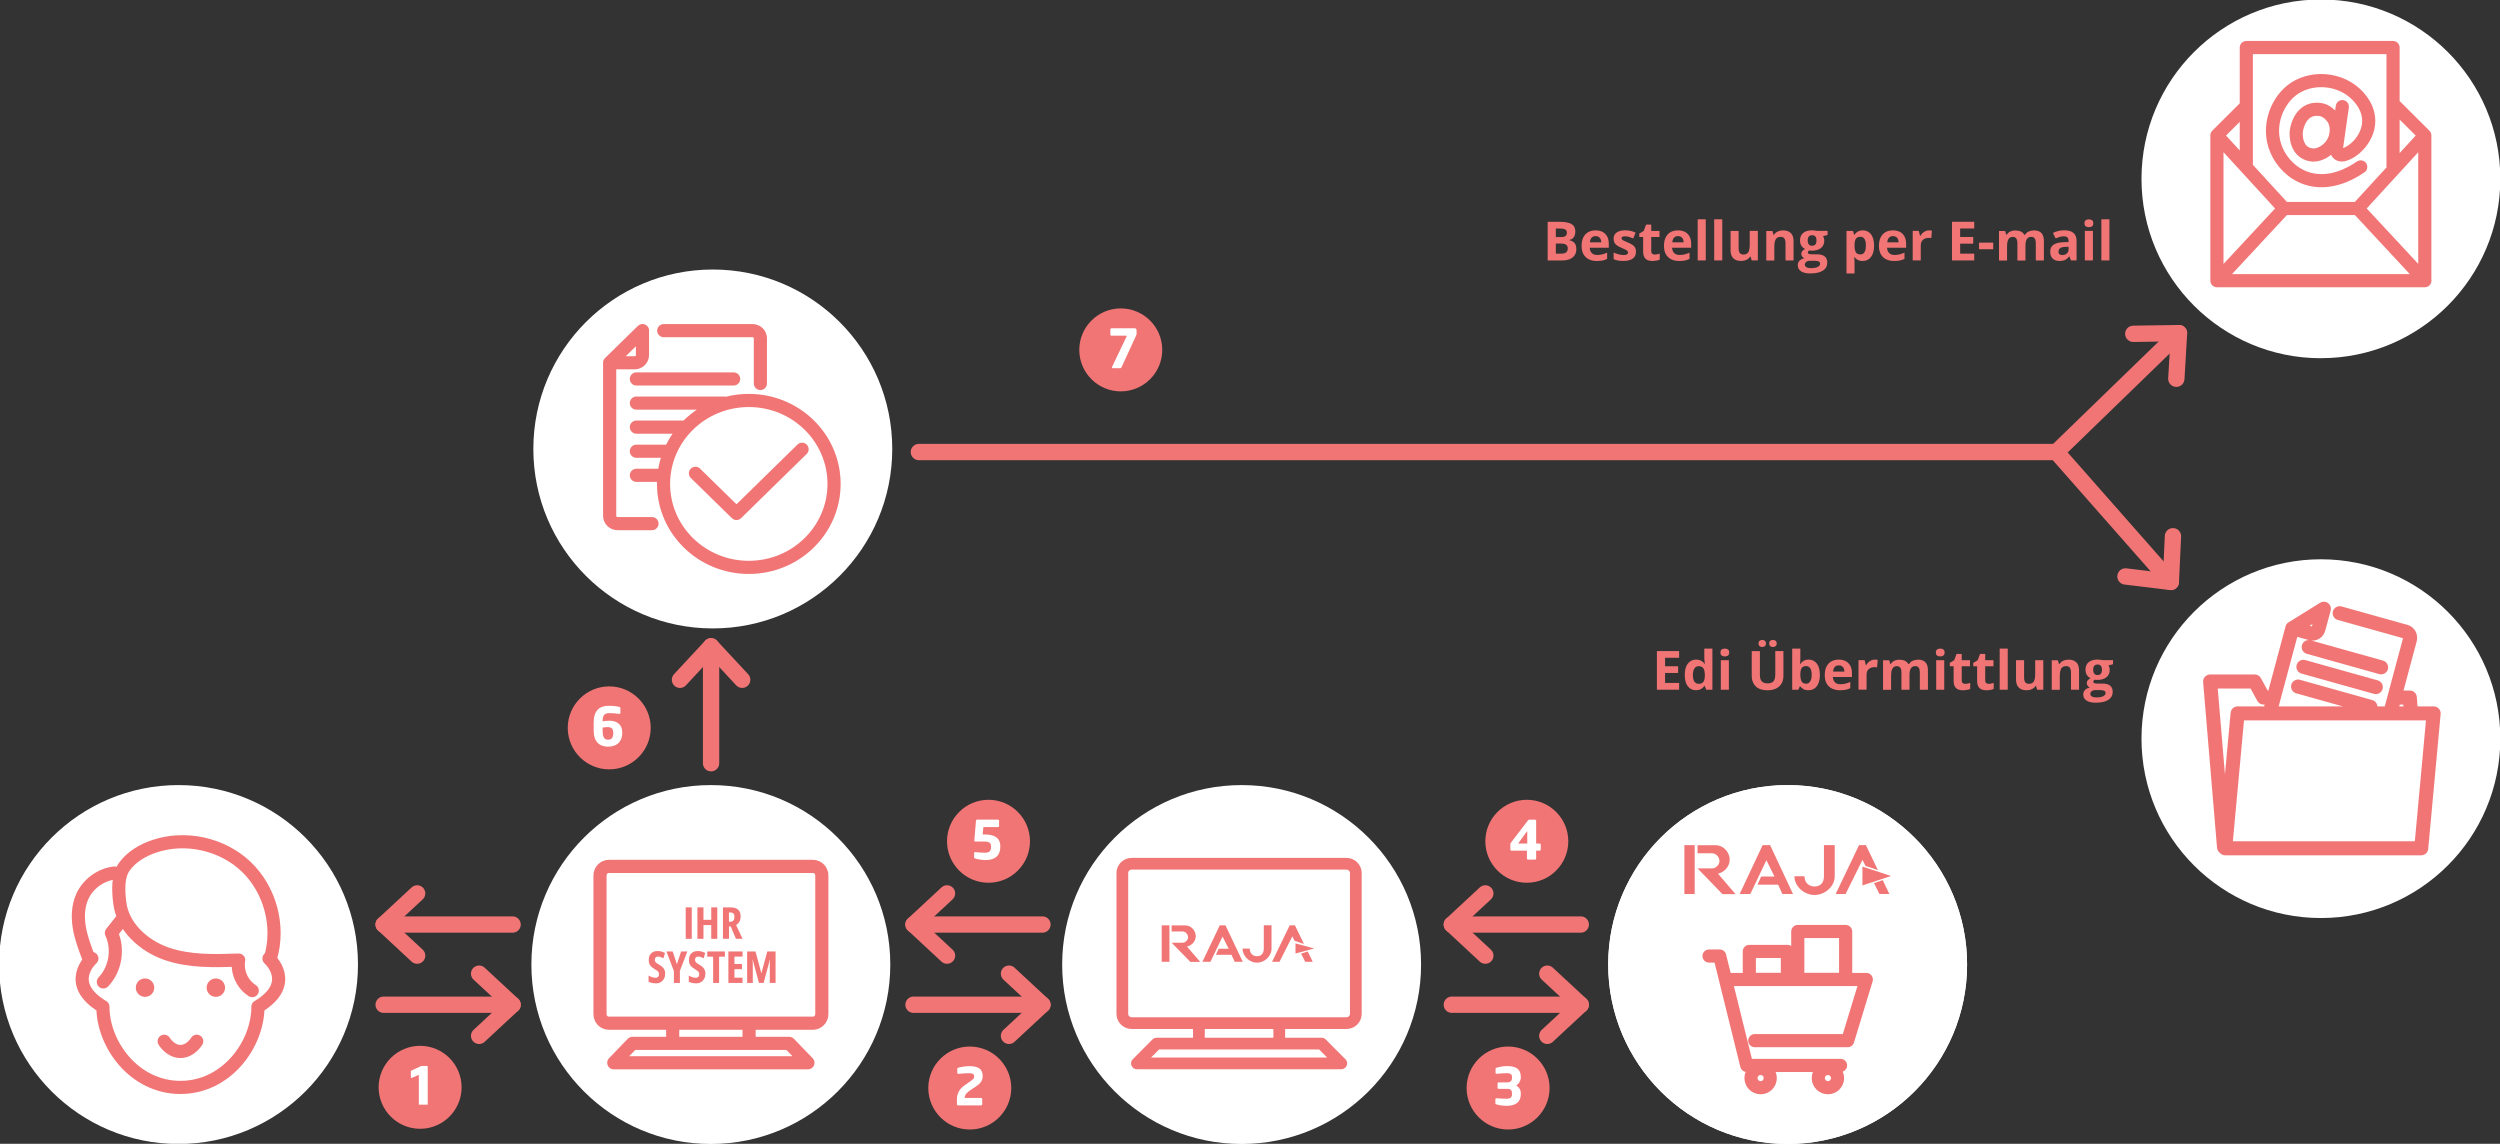 <?xml version="1.0" encoding="UTF-8"?>
<svg xmlns="http://www.w3.org/2000/svg" viewBox="0 0 623.7 285.35">
  <rect x="0" y="0" width="623.7" height="285.35" fill="#333333" stroke="none"/>
  <defs>
    <style>
      .cls-1 {
        fill: #f17575;
      }

      .cls-2 {
        isolation: isolate;
      }

      .cls-3 {
        fill: #fff;
      }

      .cls-4 {
        stroke-width: 2.93px;
      }

      .cls-4, .cls-5, .cls-6, .cls-7, .cls-8 {
        fill: none;
        stroke: #f17575;
        stroke-linecap: round;
        stroke-linejoin: round;
      }

      .cls-5 {
        stroke-width: 3.28px;
      }

      .cls-6 {
        stroke-width: 3.28px;
      }

      .cls-7 {
        stroke-width: 4.07px;
      }

      .cls-8 {
        stroke-width: 3.5px;
      }
    </style>
  </defs>
  <g id="info-orga-achats-exig">
    <path class="cls-3" d="M44.54,285.4c24.72,0,44.77-20.04,44.77-44.77s-20.04-44.77-44.77-44.77S-.23,215.89-.23,240.63s20.04,44.77,44.77,44.77"/>
    <path class="cls-5" d="M49.08,259.77s-1.5,2.55-4.06,2.55-4.06-2.55-4.06-2.55M67.1,239.13s6.98,6.18-2.75,12.03c0,9.37-7.8,20.13-19.34,20.13s-19.34-10.76-19.34-20.13c-9.73-5.85-2.75-12.03-2.75-12.03"/>
    <path class="cls-1" d="M38.48,246.4c0,1.27-1.03,2.3-2.3,2.3s-2.3-1.03-2.3-2.3,1.03-2.3,2.3-2.3,2.3,1.03,2.3,2.3"/>
    <path class="cls-1" d="M51.55,246.4c0,1.27,1.03,2.3,2.3,2.3s2.3-1.03,2.3-2.3-1.03-2.3-2.3-2.3-2.3,1.03-2.3,2.3"/>
    <path class="cls-5" d="M25.78,244.97c3.04-3.17,3.87-8.25,2.01-12.22.85-1.07,1.69-2.15,2.55-3.23M28.57,217.8c-3.46.39-6.63,2.72-8.05,5.89-1.07,2.39-1.16,5.12-.73,7.71s1.37,5.05,2.3,7.51M62.93,247.14c-2.49-1.57-3.9-4.71-3.38-7.62-6.07.21-12.31.41-18.06-1.6-5.74-2.01-10.94-6.75-11.62-12.78-.35-2.99-.57-6.59,1.22-9.02,1.8-2.42,4.53-4.02,7.4-4.99,7.81-2.63,17-.57,22.94,5.11,5.94,5.68,8.39,14.75,6.09,22.63"/>
    <path class="cls-3" d="M177.34,285.4c24.72,0,44.77-20.04,44.77-44.77s-20.04-44.77-44.77-44.77-44.77,20.04-44.77,44.77,20.04,44.77,44.77,44.77"/>
    <path class="cls-5" d="M186.88,255.27v4.71M167.82,255.27v4.71M201.56,265.14h-48.44l4.67-4.84h39.1l4.67,4.84ZM202.82,255.27h-50.92c-1.22,0-2.21-1.01-2.21-2.28v-34.56c0-1.25.98-2.28,2.21-2.28h50.92c1.22,0,2.21,1.03,2.21,2.28v34.56c0,1.25-1,2.28-2.21,2.28Z"/>
    <path class="cls-3" d="M177.83,156.78c24.72,0,44.77-20.04,44.77-44.77s-20.04-44.77-44.77-44.77-44.77,20.04-44.77,44.77,20.04,44.77,44.77,44.77"/>
    <path class="cls-3" d="M445.98,285.4c24.72,0,44.77-20.04,44.77-44.77s-20.04-44.77-44.77-44.77-44.77,20.04-44.77,44.77,20.04,44.77,44.77,44.77"/>
    <path class="cls-5" d="M173.5,118.08l10.24,10.02,16.36-16.02M208.08,120.73c0,11.5-9.53,20.82-21.27,20.82s-21.27-9.32-21.27-20.82,9.52-20.82,21.27-20.82,21.27,9.32,21.27,20.82ZM152.08,90.51l8.2-8.02v6.1c0,1.06-.88,1.92-1.96,1.92h-6.24ZM162.66,130.63h-8.6c-1.09,0-1.96-.86-1.96-1.93v-38.2s8.1-7.92,8.2-8.02M165.59,82.49h22.15c1.09,0,1.96.86,1.96,1.92v11.26M158.76,118.58h6.71M158.76,112.57h8.2M158.76,106.56h11.98M158.76,100.56h21.85M158.76,94.54h24.27"/>
    <path class="cls-3" d="M445.98,285.4c24.72,0,44.77-20.04,44.77-44.77s-20.04-44.77-44.77-44.77-44.77,20.04-44.77,44.77,20.04,44.77,44.77,44.77"/>
    <path class="cls-5" d="M460.45,244.33h-11.94v-11.94h11.94v11.94ZM445.92,244.33h-9.5v-6.97h9.5v6.97ZM458.43,268.96c0,1.33-1.07,2.4-2.4,2.4s-2.4-1.07-2.4-2.4,1.07-2.4,2.4-2.4,2.4,1.07,2.4,2.4ZM441.64,268.96c0,1.33-1.07,2.4-2.4,2.4s-2.4-1.07-2.4-2.4,1.07-2.4,2.4-2.4,2.4,1.07,2.4,2.4ZM430.78,244.36h34.83l-4.65,15.26h-23.18M426.37,238.51h2.66l6.75,27.29h23.4"/>
    <path class="cls-1" d="M429.69,223.04l-6.18-6.39h3.63c.91,0,1.83-.91,1.83-1.81,0-1.1-.92-1.96-1.83-1.96h-3.63v-2.02h4.53c1.83,0,3.48,1.63,3.48,3.64,0,1.63-1.28,3.1-2.92,3.46l4.38,5.11h-3.29v-.02ZM422.79,223.04h-2.57v-12.19h2.57v12.19Z"/>
    <polygon class="cls-1" points="443.61 220.71 438.46 220.71 439.38 218.67 442.69 218.67 440.68 214.61 436.66 223.04 434.01 223.04 439.74 210.85 441.61 210.85 447.32 223.04 444.67 223.04 443.61 220.71"/>
    <path class="cls-1" d="M457.73,218.61c0,2.55-2.46,4.67-5.03,4.67s-5.03-2.12-5.03-4.67h2.51c0,1.81,1.33,2.55,2.52,2.55,1.27,0,2.34-.74,2.34-2.55v-7.77h2.69v7.77Z"/>
    <path class="cls-1" d="M471.35,223.04h-2.46l-1.37-2.73,2.19-.73,1.65,3.46ZM460.42,223.04h-2.46l5.83-12.19h1.72l2.98,6.21-3.07-1.01-.77-1.51-4.22,8.51h-.02Z"/>
    <polygon class="cls-1" points="464.64 220.9 464.64 216.2 471.76 218.54 464.64 220.9"/>
    <path class="cls-3" d="M309.76,285.4c24.72,0,44.77-20.04,44.77-44.77s-20.04-44.77-44.77-44.77-44.77,20.04-44.77,44.77,20.04,44.77,44.77,44.77"/>
    <path class="cls-4" d="M319.15,255.25v4.79M299.1,255.25v4.79M334.62,265.29h-50.98l4.91-4.93h41.16l4.91,4.93ZM335.92,255.25h-53.59c-1.28,0-2.33-1.04-2.33-2.31v-35.14c0-1.28,1.04-2.31,2.33-2.31h53.59c1.28,0,2.33,1.04,2.33,2.31v35.14c0,1.28-1.04,2.31-2.33,2.31Z"/>
    <path class="cls-1" d="M296.95,239.95l-4.65-4.76h2.73c.68,0,1.37-.68,1.37-1.34,0-.83-.7-1.47-1.37-1.47h-2.73v-1.51h3.41c1.37,0,2.61,1.21,2.61,2.7,0,1.21-.97,2.31-2.19,2.58l3.29,3.81h-2.48v-.02ZM291.75,239.95h-1.93v-9.1h1.93v9.1Z"/>
    <polygon class="cls-1" points="307.23 238.21 303.34 238.21 304.04 236.69 306.53 236.69 305 233.66 301.97 239.95 299.97 239.95 304.31 230.85 305.73 230.85 310.05 239.95 308.04 239.95 307.23 238.21"/>
    <path class="cls-1" d="M317.23,236.66c0,1.9-1.77,3.51-3.63,3.51s-3.61-1.59-3.61-3.51h1.8c0,1.36.95,1.9,1.81,1.9.91,0,1.69-.56,1.69-1.9v-5.82h1.93v5.82Z"/>
    <path class="cls-1" d="M327.49,239.95h-1.86l-1.04-2.04,1.66-.54,1.25,2.57-.02.02ZM319.21,239.95h-1.86l4.41-9.1h1.3l2.25,4.64-2.33-.76-.57-1.13-3.2,6.35Z"/>
    <polygon class="cls-1" points="323.2 237.89 323.2 235.36 327.84 236.62 323.2 237.89"/>
    <path class="cls-1" d="M104.81,281.61c5.71,0,10.35-4.64,10.35-10.35s-4.64-10.35-10.35-10.35-10.35,4.64-10.35,10.35,4.64,10.35,10.35,10.35"/>
    <g class="cls-2">
      <g class="cls-2">
        <path class="cls-3" d="M106.7,275.59h-2.21v-7.44l-1.69.73c-.06.03-.12.04-.16.04-.09,0-.14-.07-.14-.17v-1.48c0-.09.04-.14.13-.18l2.36-1.11c.09-.04.17-.05.3-.05h1.17c.14,0,.25.1.25.25v9.42Z"/>
      </g>
    </g>
    <line class="cls-7" x1="95.71" y1="250.66" x2="127.88" y2="250.66"/>
    <polyline class="cls-7" points="119.53 242.91 127.88 250.66 119.53 258.42"/>
    <line class="cls-7" x1="127.88" y1="230.65" x2="95.71" y2="230.65"/>
    <polyline class="cls-7" points="104.07 222.89 95.71 230.65 104.07 238.41"/>
    <line class="cls-7" x1="227.9" y1="250.66" x2="260.07" y2="250.66"/>
    <polyline class="cls-7" points="251.72 242.91 260.07 250.66 251.72 258.42"/>
    <line class="cls-7" x1="177.4" y1="190.41" x2="177.4" y2="161.24"/>
    <polyline class="cls-7" points="169.64 169.59 177.4 161.24 185.16 169.59"/>
    <line class="cls-7" x1="260.07" y1="230.65" x2="227.9" y2="230.65"/>
    <polyline class="cls-7" points="236.26 222.89 227.9 230.65 236.26 238.41"/>
    <path class="cls-1" d="M241.94,281.79c5.71,0,10.35-4.64,10.35-10.35s-4.64-10.35-10.35-10.35-10.35,4.64-10.35,10.35,4.64,10.35,10.35,10.35"/>
    <g class="cls-2">
      <g class="cls-2">
        <path class="cls-3" d="M243.67,270.92l-1.11.74c-1.11.74-1.89,1.3-1.89,2.21v.05h4.11c.14,0,.26.1.26.25v1.34c0,.14-.12.26-.26.26h-5.79c-.14,0-.26-.12-.26-.26v-1.33c0-1.43.78-2.6,1.77-3.3l1.2-.85c1.13-.79,1.33-.9,1.33-1.51,0-.56-.33-.78-1.38-.78-.79,0-1.77.09-2.56.17h-.03c-.14,0-.24-.12-.24-.26v-1.02c0-.13.12-.21.25-.25.73-.22,1.81-.4,2.77-.4,2.39,0,3.32.82,3.32,2.49,0,1.05-.53,1.8-1.5,2.45Z"/>
      </g>
    </g>
    <path class="cls-1" d="M246.61,220.23c5.71,0,10.35-4.64,10.35-10.35s-4.64-10.35-10.35-10.35-10.35,4.64-10.35,10.35,4.64,10.35,10.35,10.35"/>
    <line class="cls-7" x1="362.2" y1="250.66" x2="394.37" y2="250.66"/>
    <polyline class="cls-7" points="386.02 242.91 394.37 250.66 386.02 258.42"/>
    <line class="cls-7" x1="394.37" y1="230.65" x2="362.2" y2="230.65"/>
    <polyline class="cls-7" points="370.56 222.89 362.2 230.65 370.56 238.41"/>
    <path class="cls-1" d="M376.24,281.79c5.71,0,10.35-4.64,10.35-10.35s-4.64-10.35-10.35-10.35-10.35,4.64-10.35,10.35,4.64,10.35,10.35,10.35"/>
    <path class="cls-1" d="M380.91,220.23c5.71,0,10.35-4.64,10.35-10.35s-4.64-10.35-10.35-10.35-10.35,4.64-10.35,10.35,4.64,10.35,10.35,10.35"/>
    <path class="cls-1" d="M279.61,97.64c5.71,0,10.35-4.64,10.35-10.35s-4.64-10.35-10.35-10.35-10.35,4.64-10.35,10.35,4.64,10.35,10.35,10.35"/>
    <path class="cls-1" d="M151.99,191.94c5.71,0,10.35-4.64,10.35-10.35s-4.64-10.35-10.35-10.35-10.35,4.64-10.35,10.35,4.64,10.35,10.35,10.35"/>
    <polyline class="cls-7" points="229.24 112.77 513.04 112.77 541.58 145.18"/>
    <polyline class="cls-7" points="542.11 133.78 541.58 145.18 530.26 143.81"/>
    <path class="cls-3" d="M579.02,89.36c24.71,0,44.76-20.03,44.76-44.75S603.74-.13,579.02-.13s-44.76,20.03-44.76,44.75,20.03,44.75,44.76,44.75"/>
    <path class="cls-3" d="M579.02,229.03c24.71,0,44.76-20.03,44.76-44.75s-20.03-44.75-44.76-44.75-44.76,20.03-44.76,44.75,20.03,44.75,44.76,44.75"/>
    <line class="cls-7" x1="513.04" y1="112.77" x2="543.62" y2="83.11"/>
    <polyline class="cls-7" points="532.21 83.28 543.62 83.11 542.95 94.49"/>
    <path class="cls-6" d="M582.6,34.19c.47-1.68.33-3.52-.71-4.89-.73-.95-1.83-1.98-3.64-2.04-4.09-.17-5.2,4.09-5.36,5.41-.17,1.31,0,5.48,3.85,5.98,2.02.27,5.01-1.43,5.88-4.47l-.02.02ZM584.36,26.6s-1.27,8.88-1.44,10.19c-.17,1.31.59,2.9,3.64.97,3.05-1.93,6.6-7.2,2.63-12.66s-11.75-6.37-16.75-3.08c-4.27,2.82-7.11,9.41-4.49,15.48,2.63,6.07,10.57,11.25,21,4.14M597.02,42.2V11.86h-36.61v29.68M559.8,27.07c-3.84,3.82-6.72,6.69-6.72,6.69l16.74,18.26M588.2,52.03l16.74-18.26s-3.1-3.1-7.16-7.13M553.08,70.02l16.74-18h18.4l16.74,18M604.94,33.77v36.26h-51.86v-36.26"/>
    <path class="cls-8" d="M571.89,156.74l7.87-4.88-1.34,5c-.23.88-1.07,1.39-1.89,1.16l-4.64-1.3v.02ZM566.21,177.93c2.45-9.15,5.68-21.19,5.68-21.19,0,0,7.76-4.8,7.87-4.88M583.7,152.98c5.94,1.66,16.48,4.61,16.48,4.61.82.23,1.27,1.12,1.04,1.99,0,0-2.43,9.06-4.86,18.14M573.32,171.28l18.05,5.06M574.65,166.36l18.07,5.06M575.97,161.43l18.07,5.06M597.45,174.03h3.76s.11,1.5.27,3.9M554.85,211.36c-.3-3.53-3.47-41.34-3.47-41.34h11.13l2.19,4h2.04M604.05,211.63h-48.91l3.1-33.65h48.91l-3.1,33.65Z"/>
    <g class="cls-2">
      <g class="cls-2">
        <path class="cls-3" d="M245.93,214.57c-.86,0-1.86-.15-2.64-.39-.13-.04-.27-.11-.27-.3v-1.06c0-.15.11-.24.24-.24h.03c.84.09,1.92.16,2.41.16,1.27,0,1.54-.54,1.54-1.46v-.11c0-.9-.42-1.23-1.9-1.23h-2.08c-.11,0-.19-.09-.19-.19h0s.42-5.01.42-5.01c.01-.13.13-.26.27-.26h5.22c.15,0,.27.11.27.26v1.34c0,.15-.12.25-.27.25h-3.65l-.16,1.85h.39c2.32,0,4,.66,4,2.99v.11c0,2.12-1.27,3.28-3.62,3.28Z"/>
      </g>
    </g>
    <g class="cls-2">
      <g class="cls-2">
        <path class="cls-3" d="M283.34,83.93l-3.53,7.67c-.08.17-.17.26-.34.26h-1.84c-.17,0-.24-.07-.24-.16,0-.05.01-.09.04-.15l3.65-7.65s.01-.04.01-.07c0-.04-.04-.08-.09-.08h-3.71c-.15,0-.28-.11-.28-.25v-1.34c0-.15.13-.26.28-.26h5.8c.24,0,.46.2.46.44v.98c0,.17-.09.36-.21.62Z"/>
      </g>
    </g>
    <g class="cls-2">
      <g class="cls-2">
        <path class="cls-3" d="M151.7,186.28c-2.16,0-3.59-1.27-3.59-3.94v-2.05c0-3.03,1.45-4.21,3.73-4.21,1.21,0,2.09.13,2.64.27.21.05.3.13.3.3v1.17c0,.19-.09.28-.24.28h-.07c-.64-.11-1.65-.19-2.44-.19-1.18,0-1.68.47-1.68,1.96v.09c.35-.07,1.02-.16,1.58-.16,1.81,0,3.31.76,3.31,2.99v.09c0,2.04-1.23,3.4-3.54,3.4ZM153,182.78c0-1.1-.64-1.39-1.43-1.39-.35,0-.91.08-1.22.13v.82c0,1.82.58,2.2,1.35,2.2.74,0,1.3-.35,1.3-1.66v-.09Z"/>
      </g>
    </g>
    <g class="cls-2">
      <g class="cls-2">
        <path class="cls-3" d="M384.12,212.22h-.88v1.97c0,.15-.11.27-.26.27h-1.78c-.15,0-.26-.12-.26-.27v-1.97h-3.87c-.15,0-.27-.12-.27-.27v-1.3c0-.15.05-.28.15-.42l4.24-5.55c.09-.12.19-.19.35-.19h1.43c.15,0,.27.12.27.27v5.68h.88c.15,0,.27.12.27.27v1.23c0,.15-.12.27-.27.27ZM381.01,207.5c0-.05-.03-.08-.05-.08-.01,0-.03.01-.04.03l-2.1,2.87s-.03.05-.03.08c0,.04.03.05.08.05h2.15v-2.95Z"/>
      </g>
    </g>
    <g class="cls-2">
      <g class="cls-2">
        <path class="cls-3" d="M376.01,275.89c-1.02,0-2.02-.16-2.69-.37-.13-.04-.25-.12-.25-.25v-1.04c0-.14.1-.24.23-.24h.03c.91.08,1.89.12,2.59.12.93,0,1.29-.39,1.29-1.11v-.23c0-.59-.21-1.12-1.05-1.12h-2.29c-.14,0-.25-.12-.25-.26v-1.11c0-.14.1-.25.25-.25h2.24c.85,0,1.11-.56,1.11-1.13v-.18c0-.59-.27-.98-1.29-.98-.91,0-1.57.07-2.56.16h-.03c-.13,0-.23-.09-.23-.24v-1.04c0-.13.13-.21.26-.25.68-.21,1.64-.4,2.65-.4,2.12,0,3.39.72,3.39,2.67v.18c0,.75-.47,1.6-1.16,1.99.72.38,1.16,1.11,1.16,1.95v.23c0,1.99-1.38,2.88-3.39,2.88Z"/>
      </g>
    </g>
  </g>
  <g id="info-orga-achats-simp">
    <g>
      <path class="cls-1" d="M171.07,234.22v-7.85h1.51v7.85h-1.51Z"/>
      <path class="cls-1" d="M178.95,234.22h-1.51v-3.43h-1.94v3.43h-1.51v-7.85h1.51v3.11h1.94v-3.11h1.51v7.85Z"/>
      <path class="cls-1" d="M182.18,226.37c.58,0,1.06.08,1.45.25.38.17.67.42.86.76.19.34.28.76.28,1.27,0,.32-.04.62-.12.88-.08.26-.2.5-.37.7-.17.21-.38.39-.64.54l1.62,3.45h-1.66l-1.28-3.08h-.45v3.08h-1.51v-7.85h1.83ZM182.17,227.64h-.31v2.31h.34c.34,0,.59-.1.77-.31s.26-.51.26-.92c0-.37-.09-.64-.26-.82-.17-.17-.44-.26-.8-.26Z"/>
      <path class="cls-1" d="M165.94,242.92c0,.47-.09.89-.29,1.25-.19.36-.46.64-.8.85-.35.21-.75.31-1.22.31-.22,0-.43-.01-.63-.04-.2-.03-.41-.07-.6-.13-.2-.06-.39-.15-.59-.25v-1.54c.29.19.58.33.89.42.31.1.59.14.85.14.19,0,.35-.04.48-.11.13-.07.22-.18.28-.31s.09-.27.09-.44c0-.17-.03-.32-.08-.45-.05-.13-.16-.26-.31-.39-.15-.13-.38-.28-.67-.45-.23-.14-.44-.28-.62-.42-.18-.14-.34-.3-.47-.47-.13-.17-.23-.38-.3-.6-.07-.23-.1-.5-.1-.81,0-.44.08-.83.26-1.17.18-.33.43-.59.77-.78s.74-.27,1.21-.27c.32,0,.63.04.94.13.31.09.6.21.88.37l-.41,1.33c-.25-.15-.49-.27-.72-.34s-.44-.11-.63-.11c-.17,0-.32.03-.43.1s-.2.16-.26.27c-.06.11-.09.25-.09.39,0,.19.03.34.09.47.06.13.17.26.33.38.16.12.39.27.69.44.33.19.6.39.82.6.22.21.38.45.49.71.11.26.17.57.17.92Z"/>
      <path class="cls-1" d="M168.88,240.56l1.05-3.19h1.55l-1.86,4.83v3.02h-1.5v-2.98l-1.86-4.87h1.56l1.05,3.19Z"/>
      <path class="cls-1" d="M175.97,242.92c0,.47-.09.89-.29,1.25-.19.36-.46.64-.8.85-.35.21-.75.31-1.22.31-.22,0-.43-.01-.63-.04-.2-.03-.41-.07-.6-.13-.2-.06-.39-.15-.59-.25v-1.54c.29.19.58.33.89.42.31.1.59.14.85.14.19,0,.35-.04.48-.11.13-.07.22-.18.28-.31s.09-.27.09-.44c0-.17-.03-.32-.08-.45-.05-.13-.16-.26-.31-.39-.15-.13-.38-.28-.67-.45-.23-.14-.44-.28-.62-.42-.18-.14-.34-.3-.47-.47-.13-.17-.23-.38-.3-.6-.07-.23-.1-.5-.1-.81,0-.44.08-.83.26-1.17.18-.33.43-.59.77-.78s.74-.27,1.21-.27c.32,0,.63.04.94.13.31.09.6.21.88.37l-.41,1.33c-.25-.15-.49-.27-.72-.34s-.44-.11-.63-.11c-.17,0-.32.03-.43.1s-.2.16-.26.27c-.06.11-.09.25-.09.39,0,.19.03.34.09.47.06.13.17.26.33.38.16.12.39.27.69.44.33.19.6.39.82.6.22.21.38.45.49.71.11.26.17.57.17.92Z"/>
      <path class="cls-1" d="M179.4,245.22h-1.49v-6.55h-1.46v-1.3h4.4v1.3h-1.45v6.55Z"/>
      <path class="cls-1" d="M185.25,245.22h-3.53v-7.85h3.53v1.28h-2.02v1.85h1.88v1.29h-1.88v2.12h2.02v1.31Z"/>
      <path class="cls-1" d="M189.34,245.22l-1.55-5.8h-.04c.02.24.03.47.04.68.01.21.02.41.02.59,0,.18,0,.34,0,.48v4.05h-1.41v-7.85h2.08l1.45,5.38h.04l1.45-5.38h2.07v7.85h-1.44v-4.06c0-.16,0-.33,0-.51,0-.18.01-.37.02-.57s.02-.42.04-.65h-.04l-1.56,5.79h-1.18Z"/>
    </g>
    <g>
      <path class="cls-1" d="M386.11,55.34h3c1.28,0,2.26.18,2.91.54.66.36.99.99.99,1.9,0,.37-.06.69-.17.99-.12.29-.29.54-.5.72-.22.19-.49.31-.8.37v.07c.32.07.61.18.87.34.26.16.47.39.62.7.16.31.23.71.23,1.22,0,.58-.14,1.09-.43,1.5-.29.42-.69.74-1.22.96-.53.22-1.16.33-1.89.33h-3.61v-9.64ZM388.15,59.15h1.19c.59,0,1-.09,1.23-.28.23-.19.34-.46.34-.83s-.13-.63-.41-.79c-.27-.16-.7-.24-1.28-.24h-1.07v2.14ZM388.15,60.77v2.51h1.33c.62,0,1.04-.12,1.29-.36.24-.24.36-.56.36-.96,0-.24-.05-.45-.16-.63-.11-.18-.28-.32-.53-.42-.25-.1-.59-.15-1.03-.15h-1.27Z"/>
      <path class="cls-1" d="M398.06,57.47c.68,0,1.27.13,1.76.39.49.26.87.64,1.14,1.14.27.5.4,1.1.4,1.82v.98h-4.75c.02.57.19,1.01.51,1.33.32.32.76.48,1.33.48.47,0,.9-.05,1.29-.15.39-.1.79-.24,1.21-.43v1.56c-.37.18-.75.31-1.14.4-.4.08-.88.12-1.45.12-.74,0-1.39-.14-1.96-.41s-1.01-.69-1.34-1.25c-.32-.56-.48-1.26-.48-2.11s.15-1.58.44-2.15c.29-.57.7-1,1.22-1.29.52-.29,1.13-.43,1.83-.43ZM398.07,58.9c-.39,0-.71.12-.97.38-.26.25-.41.64-.44,1.18h2.82c0-.3-.06-.56-.16-.8-.1-.23-.26-.42-.46-.55-.2-.14-.46-.2-.78-.2Z"/>
      <path class="cls-1" d="M408.14,62.78c0,.5-.12.92-.35,1.27-.24.34-.59.61-1.05.78s-1.05.27-1.74.27c-.51,0-.96-.03-1.32-.1-.37-.07-.74-.18-1.11-.33v-1.66c.4.18.83.33,1.29.45.46.12.86.17,1.21.17.39,0,.67-.06.84-.17.17-.12.25-.27.25-.46,0-.12-.03-.23-.1-.33s-.21-.21-.44-.34c-.22-.12-.58-.29-1.05-.49-.46-.19-.84-.39-1.14-.59-.3-.2-.52-.43-.66-.7-.14-.27-.21-.61-.21-1.03,0-.68.26-1.19.79-1.54.53-.34,1.24-.52,2.12-.52.46,0,.89.05,1.31.14.42.09.84.24,1.28.44l-.61,1.45c-.37-.16-.71-.29-1.03-.39-.32-.1-.65-.15-.99-.15-.29,0-.52.04-.67.12s-.22.2-.22.36c0,.12.04.22.12.32.08.09.23.19.45.31.22.11.55.26.98.43.42.17.78.35,1.09.54.31.19.54.42.71.69.17.27.25.63.25,1.06Z"/>
      <path class="cls-1" d="M412.81,63.5c.22,0,.43-.02.64-.07.21-.04.42-.1.62-.16v1.5c-.22.1-.48.18-.8.24-.32.06-.67.1-1.04.1-.44,0-.83-.07-1.18-.21s-.62-.39-.82-.75c-.2-.35-.3-.85-.3-1.48v-3.55h-.96v-.85l1.11-.67.58-1.56h1.29v1.57h2.06v1.51h-2.06v3.55c0,.28.08.49.24.63.16.14.37.21.64.21Z"/>
      <path class="cls-1" d="M418.61,57.47c.68,0,1.27.13,1.76.39.49.26.87.64,1.14,1.14.27.5.4,1.1.4,1.82v.98h-4.75c.02.57.19,1.01.51,1.33.32.32.76.48,1.33.48.47,0,.9-.05,1.29-.15.39-.1.79-.24,1.21-.43v1.56c-.36.18-.75.31-1.14.4-.4.08-.88.12-1.45.12-.74,0-1.39-.14-1.96-.41-.57-.27-1.01-.69-1.34-1.25-.32-.56-.48-1.26-.48-2.11s.15-1.58.44-2.15.7-1,1.22-1.29,1.13-.43,1.83-.43ZM418.62,58.9c-.39,0-.71.12-.97.38-.26.25-.4.64-.44,1.18h2.82c0-.3-.06-.56-.16-.8-.1-.23-.26-.42-.46-.55-.2-.14-.46-.2-.78-.2Z"/>
      <path class="cls-1" d="M425.55,64.97h-2.01v-10.26h2.01v10.26Z"/>
      <path class="cls-1" d="M429.67,64.97h-2.01v-10.26h2.01v10.26Z"/>
      <path class="cls-1" d="M438.55,57.6v7.37h-1.54l-.27-.94h-.11c-.16.25-.36.46-.59.61s-.5.27-.79.35c-.29.08-.58.11-.89.11-.53,0-.99-.09-1.38-.28-.39-.19-.7-.48-.91-.87-.22-.4-.33-.91-.33-1.54v-4.8h2.01v4.3c0,.53.09.93.28,1.19.19.27.49.4.9.4s.73-.09.96-.28c.23-.19.4-.46.49-.82.09-.36.14-.8.14-1.33v-3.47h2.01Z"/>
      <path class="cls-1" d="M444.84,57.47c.79,0,1.42.21,1.9.64s.72,1.12.72,2.06v4.81h-2.01v-4.3c0-.53-.09-.92-.29-1.19-.19-.27-.49-.4-.9-.4-.62,0-1.04.21-1.26.63-.22.42-.34,1.02-.34,1.81v3.47h-2.01v-7.37h1.54l.27.94h.11c.16-.25.36-.46.59-.62.24-.16.5-.27.79-.35.29-.08.58-.11.89-.11Z"/>
      <path class="cls-1" d="M451.68,68.22c-1.03,0-1.81-.18-2.36-.54-.54-.36-.81-.86-.81-1.51,0-.44.14-.82.42-1.11.28-.3.68-.51,1.22-.64-.21-.09-.39-.23-.54-.43s-.23-.41-.23-.64c0-.28.08-.52.24-.7.16-.19.4-.37.71-.55-.39-.17-.69-.43-.92-.8s-.34-.8-.34-1.31c0-.54.12-.99.35-1.37.23-.38.58-.66,1.03-.86.45-.2,1-.3,1.65-.3.14,0,.29,0,.47.03.18.02.35.04.5.06.15.02.25.04.31.05h2.57v1.02l-1.15.3c.11.16.18.34.24.52s.08.38.08.59c0,.79-.28,1.41-.83,1.85-.55.44-1.32.66-2.3.66-.23-.01-.45-.03-.66-.05-.1.08-.18.16-.23.25s-.08.18-.08.28.04.18.12.24c.08.06.21.11.37.14.17.03.37.05.62.05h1.25c.81,0,1.43.17,1.85.52.42.35.64.86.64,1.53,0,.86-.36,1.53-1.08,2-.72.47-1.75.71-3.1.71ZM451.77,66.9c.48,0,.89-.04,1.24-.13.34-.09.61-.22.79-.38s.28-.36.28-.59c0-.18-.05-.33-.16-.44-.11-.11-.27-.18-.49-.23-.22-.04-.5-.07-.83-.07h-1.04c-.25,0-.47.04-.66.12-.2.08-.35.19-.46.33s-.17.31-.17.5c0,.28.13.49.4.65s.64.24,1.12.24ZM452.09,61.31c.38,0,.65-.12.83-.35.18-.23.26-.55.26-.95,0-.44-.09-.78-.27-1-.18-.22-.46-.33-.82-.33s-.65.11-.83.33c-.18.22-.28.55-.28,1,0,.4.09.72.27.95.18.23.46.35.83.35Z"/>
      <path class="cls-1" d="M464.76,57.47c.83,0,1.5.32,2.01.97.51.65.77,1.59.77,2.84,0,.84-.12,1.54-.36,2.11-.24.57-.58,1-1,1.29-.43.29-.92.43-1.47.43-.36,0-.66-.04-.92-.13s-.47-.21-.65-.35-.34-.29-.47-.46h-.11c.03.18.06.36.08.54s.03.37.03.54v2.97h-2.01v-10.61h1.63l.28.96h.09c.13-.2.29-.38.48-.55.19-.17.42-.3.68-.4s.57-.15.93-.15ZM464.12,59.07c-.35,0-.63.07-.84.22-.21.14-.36.36-.45.65-.1.29-.15.66-.16,1.1v.22c0,.47.04.88.13,1.21.09.33.24.58.46.75.21.17.51.26.88.26.31,0,.56-.09.76-.26.2-.17.35-.42.45-.75.1-.33.15-.74.15-1.22,0-.72-.11-1.26-.34-1.63-.22-.36-.57-.55-1.04-.55Z"/>
      <path class="cls-1" d="M472.24,57.47c.68,0,1.27.13,1.76.39.49.26.87.64,1.14,1.14.27.5.4,1.1.4,1.82v.98h-4.75c.02.57.19,1.01.51,1.33s.76.48,1.33.48c.47,0,.9-.05,1.29-.15.39-.1.79-.24,1.21-.43v1.56c-.37.18-.75.31-1.14.4s-.88.12-1.45.12c-.74,0-1.39-.14-1.96-.41-.57-.27-1.02-.69-1.34-1.25-.32-.56-.48-1.26-.48-2.11s.15-1.58.44-2.15c.29-.57.7-1,1.22-1.29s1.13-.43,1.83-.43ZM472.26,58.9c-.39,0-.71.12-.97.38-.26.25-.41.64-.45,1.18h2.82c0-.3-.06-.56-.16-.8-.1-.23-.26-.42-.46-.55-.2-.14-.46-.2-.78-.2Z"/>
      <path class="cls-1" d="M481.29,57.47c.1,0,.22,0,.35.02.13.01.24.03.33.04l-.15,1.88c-.07-.02-.16-.04-.28-.05-.12-.01-.22-.02-.31-.02-.26,0-.51.03-.75.1-.24.07-.46.17-.66.32-.19.15-.35.34-.46.58-.11.24-.17.53-.17.88v3.75h-2.01v-7.37h1.52l.3,1.24h.1c.14-.25.33-.48.54-.69.22-.21.47-.38.75-.5.28-.12.58-.19.91-.19Z"/>
      <path class="cls-1" d="M492.53,64.97h-5.55v-9.64h5.55v1.67h-3.51v2.12h3.26v1.67h-3.26v2.49h3.51v1.69Z"/>
      <path class="cls-1" d="M493.73,62.18v-1.65h3.54v1.65h-3.54Z"/>
      <path class="cls-1" d="M507.38,57.47c.83,0,1.47.21,1.89.64.43.43.64,1.12.64,2.06v4.81h-2.02v-4.3c0-.53-.09-.92-.27-1.19-.18-.27-.46-.4-.84-.4-.53,0-.91.19-1.13.57-.22.38-.34.92-.34,1.63v3.7h-2.01v-4.3c0-.35-.04-.65-.12-.88s-.2-.42-.36-.53c-.16-.12-.37-.18-.63-.18-.37,0-.67.09-.88.28-.21.19-.37.46-.46.82-.09.36-.13.8-.13,1.33v3.47h-2.01v-7.37h1.54l.27.94h.11c.15-.25.34-.46.56-.62s.48-.27.75-.35c.27-.08.55-.11.83-.11.54,0,1,.09,1.38.26.38.18.66.45.87.82h.18c.22-.38.53-.65.93-.82.4-.17.82-.26,1.24-.26Z"/>
      <path class="cls-1" d="M515,57.45c.99,0,1.75.22,2.27.65s.79,1.09.79,1.96v4.91h-1.4l-.39-1h-.05c-.21.26-.43.48-.65.65-.22.17-.47.29-.76.37-.29.08-.63.12-1.04.12-.43,0-.83-.08-1.17-.25s-.62-.42-.81-.77c-.2-.34-.3-.78-.3-1.31,0-.78.27-1.36.82-1.73s1.37-.58,2.47-.62l1.28-.04v-.32c0-.39-.1-.67-.3-.85-.2-.18-.48-.27-.84-.27s-.71.05-1.05.15c-.34.1-.69.23-1.03.38l-.67-1.36c.39-.21.83-.37,1.31-.49.49-.12.99-.18,1.51-.18ZM516.07,61.56l-.78.03c-.65.02-1.1.13-1.36.35-.25.22-.38.5-.38.85,0,.31.09.53.27.66s.42.19.71.19c.43,0,.79-.13,1.09-.38.3-.25.45-.62.45-1.09v-.61Z"/>
      <path class="cls-1" d="M521.14,54.72c.3,0,.55.07.77.21s.32.4.32.77-.11.63-.32.77-.47.21-.77.21-.56-.07-.78-.21-.32-.4-.32-.77.11-.64.32-.77.47-.21.78-.21ZM522.14,57.6v7.37h-2.01v-7.37h2.01Z"/>
      <path class="cls-1" d="M526.26,64.97h-2.01v-10.26h2.01v10.26Z"/>
    </g>
    <g>
      <path class="cls-1" d="M418.91,172.07h-5.55v-9.64h5.55v1.67h-3.51v2.12h3.26v1.67h-3.26v2.49h3.51v1.69Z"/>
      <path class="cls-1" d="M423.1,172.2c-.82,0-1.49-.32-2.01-.97-.52-.64-.77-1.59-.77-2.84s.26-2.22.78-2.86c.52-.65,1.21-.97,2.05-.97.35,0,.66.05.93.14.27.1.5.23.7.39.2.16.36.34.5.55h.07c-.03-.14-.06-.35-.1-.62-.04-.27-.06-.56-.06-.85v-2.36h2.02v10.26h-1.54l-.39-.96h-.09c-.13.2-.29.39-.48.55s-.42.3-.68.39-.57.14-.93.14ZM423.8,170.6c.55,0,.94-.16,1.16-.49.23-.33.35-.82.36-1.48v-.22c0-.72-.11-1.26-.33-1.64-.22-.38-.63-.57-1.23-.57-.44,0-.79.19-1.04.57-.25.38-.38.93-.38,1.65s.13,1.26.38,1.63c.25.36.61.55,1.07.55Z"/>
      <path class="cls-1" d="M430.31,161.81c.3,0,.56.07.77.21.22.14.32.4.32.77s-.11.63-.32.77c-.21.14-.47.21-.77.21s-.56-.07-.77-.21-.32-.4-.32-.77.11-.64.32-.77.47-.21.77-.21ZM431.32,164.7v7.37h-2.01v-7.37h2.01Z"/>
      <path class="cls-1" d="M444.93,162.43v6.24c0,.66-.15,1.26-.44,1.8-.29.53-.73.96-1.33,1.27-.59.31-1.33.47-2.23.47-1.27,0-2.25-.33-2.91-.98s-1-1.51-1-2.58v-6.21h2.04v5.9c0,.8.16,1.35.49,1.67.32.32.81.48,1.44.48.45,0,.81-.08,1.09-.23.28-.15.48-.39.62-.71.13-.32.2-.73.2-1.23v-5.89h2.04ZM438.72,160.54c0-.31.09-.54.27-.68.18-.14.39-.21.65-.21s.47.07.65.21.28.37.28.68c0,.29-.09.51-.28.66-.18.15-.4.22-.65.22s-.47-.07-.65-.22c-.18-.14-.27-.36-.27-.66ZM441.38,160.54c0-.31.09-.54.27-.68.18-.14.4-.21.66-.21s.47.07.66.21.28.37.28.68c0,.29-.09.51-.28.66-.19.15-.41.22-.66.22-.26,0-.48-.07-.66-.22-.18-.14-.27-.36-.27-.66Z"/>
      <path class="cls-1" d="M449.15,161.81v2.39c0,.28,0,.55-.02.82-.02.27-.03.48-.06.63h.08c.19-.3.46-.56.79-.77.33-.21.77-.32,1.3-.32.83,0,1.5.32,2.01.97.51.65.77,1.59.77,2.84,0,.84-.12,1.54-.36,2.11-.24.57-.57,1-1,1.29s-.92.43-1.48.43-.97-.1-1.28-.29-.56-.41-.76-.65h-.14l-.34.81h-1.54v-10.26h2.01ZM450.59,166.17c-.35,0-.63.07-.84.22-.21.14-.36.36-.45.65-.09.29-.15.66-.15,1.1v.22c0,.72.11,1.26.32,1.64s.6.57,1.15.57c.41,0,.74-.19.99-.57.24-.38.37-.93.37-1.66s-.12-1.26-.37-1.63c-.25-.36-.58-.55-1.01-.55Z"/>
      <path class="cls-1" d="M458.72,164.56c.68,0,1.27.13,1.76.39.49.26.87.64,1.14,1.14.27.5.4,1.1.4,1.82v.98h-4.75c.02.57.19,1.01.51,1.33.32.32.76.48,1.33.48.47,0,.9-.05,1.29-.15.39-.1.79-.24,1.21-.43v1.56c-.36.18-.75.31-1.14.4-.4.08-.88.12-1.45.12-.74,0-1.39-.14-1.96-.41-.57-.27-1.01-.69-1.34-1.25-.32-.56-.48-1.26-.48-2.11s.15-1.58.44-2.15.7-1,1.22-1.29,1.13-.43,1.83-.43ZM458.73,165.99c-.39,0-.71.12-.97.38-.26.25-.4.64-.44,1.18h2.82c0-.3-.06-.56-.16-.8-.1-.23-.26-.42-.46-.55-.2-.14-.46-.2-.78-.2Z"/>
      <path class="cls-1" d="M467.77,164.56c.1,0,.22,0,.35.02.13.01.24.03.33.04l-.15,1.88c-.07-.02-.16-.04-.28-.05-.12-.01-.23-.02-.31-.02-.26,0-.51.03-.75.1-.24.07-.46.17-.66.32-.19.15-.35.34-.46.58-.11.24-.17.53-.17.88v3.75h-2.01v-7.37h1.52l.3,1.24h.1c.15-.25.33-.48.54-.69.22-.21.46-.38.74-.5.28-.12.58-.19.91-.19Z"/>
      <path class="cls-1" d="M478.44,164.56c.83,0,1.47.21,1.9.64.43.43.64,1.12.64,2.06v4.81h-2.02v-4.3c0-.53-.09-.92-.27-1.19-.18-.27-.46-.4-.84-.4-.53,0-.91.19-1.13.57s-.34.92-.34,1.63v3.7h-2.01v-4.3c0-.35-.04-.65-.12-.88-.08-.24-.2-.42-.36-.53-.16-.12-.37-.18-.63-.18-.37,0-.67.09-.88.28-.21.19-.36.46-.46.82-.09.36-.13.8-.13,1.33v3.47h-2.01v-7.37h1.54l.27.94h.11c.15-.25.34-.46.56-.62.23-.16.47-.27.75-.35.27-.08.55-.11.83-.11.54,0,1,.09,1.38.26.38.18.66.45.87.82h.18c.22-.38.53-.65.93-.82.4-.17.82-.26,1.24-.26Z"/>
      <path class="cls-1" d="M484.05,161.81c.3,0,.56.07.77.21.22.14.32.4.32.77s-.11.63-.32.77c-.21.14-.47.21-.77.21s-.56-.07-.77-.21-.32-.4-.32-.77.11-.64.32-.77.47-.21.77-.21ZM485.05,164.7v7.37h-2.01v-7.37h2.01Z"/>
      <path class="cls-1" d="M490.27,170.6c.22,0,.43-.02.64-.07.21-.04.42-.1.62-.16v1.5c-.21.1-.48.18-.8.24-.32.06-.67.1-1.04.1-.44,0-.83-.07-1.18-.21-.35-.14-.62-.39-.82-.75s-.3-.85-.3-1.48v-3.55h-.96v-.85l1.11-.67.58-1.56h1.29v1.57h2.06v1.51h-2.06v3.55c0,.28.08.49.24.63.16.14.37.21.64.21Z"/>
      <path class="cls-1" d="M496.13,170.6c.22,0,.43-.02.64-.07.21-.04.42-.1.62-.16v1.5c-.22.1-.48.18-.8.24-.32.06-.67.1-1.04.1-.44,0-.83-.07-1.18-.21s-.62-.39-.82-.75c-.2-.35-.3-.85-.3-1.48v-3.55h-.96v-.85l1.11-.67.58-1.56h1.29v1.57h2.06v1.51h-2.06v3.55c0,.28.08.49.24.63.16.14.37.21.64.21Z"/>
      <path class="cls-1" d="M500.89,172.07h-2.01v-10.26h2.01v10.26Z"/>
      <path class="cls-1" d="M509.76,164.7v7.37h-1.54l-.27-.94h-.11c-.16.25-.36.46-.59.61s-.5.27-.78.35c-.29.08-.58.11-.89.11-.53,0-.99-.09-1.38-.28-.39-.19-.7-.48-.91-.87-.22-.4-.33-.91-.33-1.54v-4.8h2.01v4.3c0,.53.09.93.28,1.19.19.27.49.4.9.4s.73-.09.96-.28c.23-.19.4-.46.49-.82.1-.36.14-.8.14-1.33v-3.47h2.01Z"/>
      <path class="cls-1" d="M516.06,164.56c.79,0,1.42.21,1.9.64s.72,1.12.72,2.06v4.81h-2.01v-4.3c0-.53-.1-.92-.29-1.19-.19-.27-.49-.4-.9-.4-.62,0-1.03.21-1.26.63-.22.42-.34,1.02-.34,1.81v3.47h-2.01v-7.37h1.54l.27.94h.11c.16-.25.35-.46.59-.62.23-.16.5-.27.78-.35.29-.08.59-.11.89-.11Z"/>
      <path class="cls-1" d="M522.9,175.31c-1.03,0-1.81-.18-2.36-.54s-.81-.86-.81-1.51c0-.44.14-.82.42-1.11.28-.3.68-.51,1.22-.64-.21-.09-.39-.23-.54-.43s-.23-.41-.23-.64c0-.28.08-.52.24-.7.16-.19.4-.37.71-.55-.39-.17-.69-.43-.92-.8-.23-.37-.34-.8-.34-1.31,0-.54.12-.99.35-1.37.24-.38.58-.66,1.03-.86.45-.2,1-.3,1.64-.3.14,0,.29,0,.47.03.18.02.35.04.5.06.15.02.25.04.31.05h2.57v1.02l-1.15.3c.11.16.19.34.24.52s.08.38.08.59c0,.79-.28,1.41-.83,1.85-.55.44-1.32.66-2.3.66-.23-.01-.45-.03-.66-.05-.1.08-.18.16-.23.25s-.08.18-.08.28.04.18.12.24c.08.06.2.11.37.14.16.03.37.05.62.05h1.25c.81,0,1.42.17,1.85.52.42.35.64.86.64,1.53,0,.86-.36,1.53-1.08,2s-1.75.71-3.09.71ZM522.99,174c.48,0,.89-.04,1.24-.13.35-.09.61-.22.79-.38s.28-.36.28-.59c0-.18-.05-.33-.16-.44s-.27-.18-.49-.23c-.22-.04-.5-.07-.83-.07h-1.04c-.25,0-.47.04-.66.12s-.35.19-.46.33-.17.31-.17.5c0,.28.13.49.4.65.27.16.64.24,1.12.24ZM523.31,168.41c.38,0,.65-.12.83-.35.18-.23.26-.55.26-.95,0-.44-.09-.78-.27-1-.18-.22-.46-.33-.82-.33s-.65.11-.83.33c-.18.22-.28.55-.28,1,0,.4.09.72.27.95.18.23.46.35.83.35Z"/>
    </g>
  </g>
</svg>